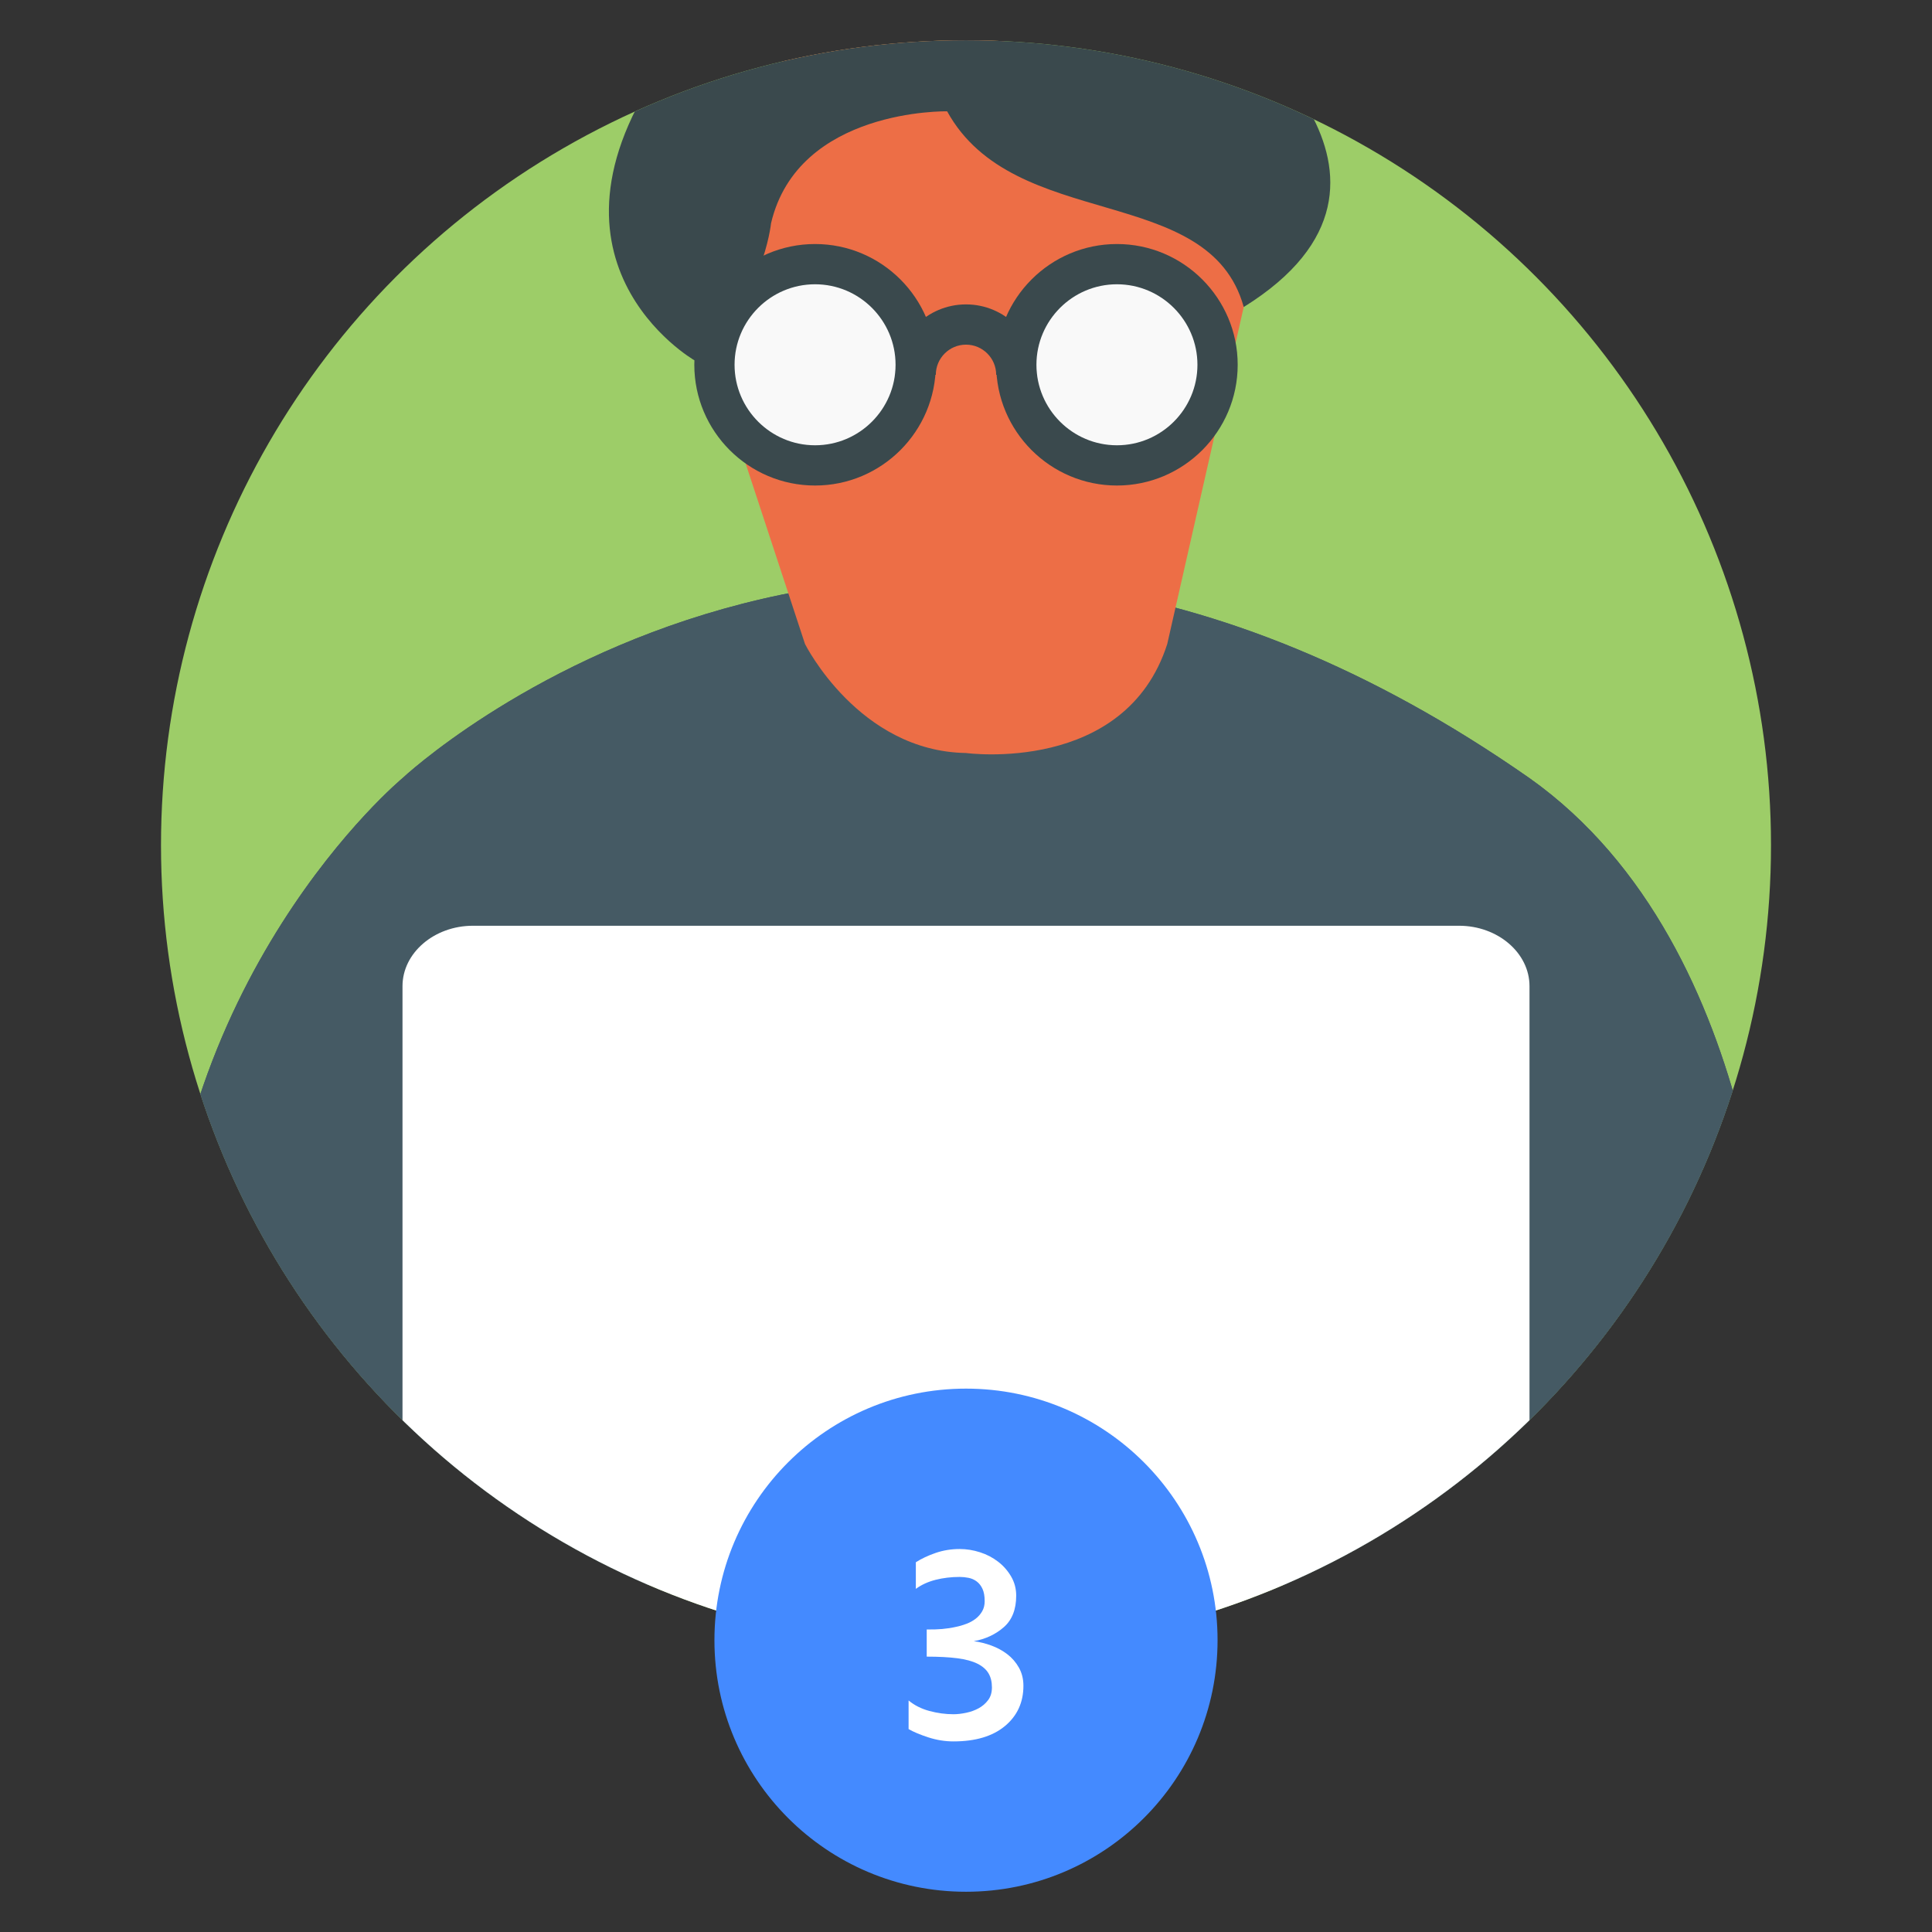 <?xml version="1.0" encoding="utf-8"?>
<!-- Generator: Adobe Illustrator 16.0.0, SVG Export Plug-In . SVG Version: 6.00 Build 0)  -->
<!DOCTYPE svg PUBLIC "-//W3C//DTD SVG 1.1//EN" "http://www.w3.org/Graphics/SVG/1.1/DTD/svg11.dtd">
<svg version="1.1" id="Layer_1" xmlns="http://www.w3.org/2000/svg" xmlns:xlink="http://www.w3.org/1999/xlink" x="0px" y="0px"
	 width="192px" height="192px" viewBox="-53.5 296.5 192 192" enable-background="new -53.5 296.5 192 192" xml:space="preserve">
<rect x="-53.5" y="296.5" width="192" height="192" fill="#333333" stroke="none"/>
<g>
	<g>
		<circle fill="#9DCD68" cx="42.5" cy="380.5" r="80"/>
	</g>
	<g>
		<g>
			<defs>
				<circle id="SVGID_1_" cx="42.5" cy="380.5" r="80"/>
			</defs>
			<clipPath id="SVGID_2_">
				<use xlink:href="#SVGID_1_"  overflow="visible"/>
			</clipPath>
			<g clip-path="url(#SVGID_2_)">
				<g>
					<g>
						<path fill="#455A64" d="M98.5,373.831c-64.232-44.883-112,0-112,0s-24,19.919-24,55.669l24,24.5h112l24-25
							C122.5,429,122.5,390.833,98.5,373.831z"/>
					</g>
					<g>
						<path fill="#455A64" d="M98.5,373.831c-64.232-44.883-112,0-112,0s-24,19.919-24,55.669l24,24.5h112l24-25
							C122.5,429,122.5,390.833,98.5,373.831z"/>
					</g>
				</g>
				<g>
					<path fill="#ED6E46" d="M42.5,371.333c-10.667-0.167-16-10.833-16-10.833l-12.25-37.249c0,0,1.084-26.452,28.25-26.5l28,28.5
						l-8,35.249C58.333,373.5,42.5,371.333,42.5,371.333z"/>
				</g>
				<g>
					<circle fill="#F9F9F9" cx="27.5" cy="332.751" r="10"/>
					<path fill="#3A494D" d="M27.5,344.751c-6.617,0-12-5.383-12-12s5.383-12,12-12s12,5.383,12,12S34.117,344.751,27.5,344.751z
						 M27.5,324.751c-4.411,0-8,3.589-8,8s3.589,8,8,8s8-3.589,8-8S31.911,324.751,27.5,324.751z"/>
				</g>
				<g>
					<circle fill="#F9F9F9" cx="57.5" cy="332.751" r="10"/>
					<path fill="#3A494D" d="M57.5,344.751c-6.617,0-12-5.383-12-12s5.383-12,12-12s12,5.383,12,12S64.117,344.751,57.5,344.751z
						 M57.5,324.751c-4.411,0-8,3.589-8,8s3.589,8,8,8s8-3.589,8-8S61.911,324.751,57.5,324.751z"/>
				</g>
				<g>
					<path fill="#3A494D" d="M49.5,333.751h-4c0-1.654-1.346-3-3-3s-3,1.346-3,3h-4c0-3.859,3.14-7,7-7S49.5,329.892,49.5,333.751z"
						/>
				</g>
				<g>
					<path fill="#3A494D" d="M40.625,307.563c0,0-14.813-0.313-17.5,11.125c0,0-0.796,7.967-7.615,13.619
						c0,0-17.51-10.057-2.26-30.637c0,0,12.25-22.92,54.75-3.67c0,0,22.614,16.263,2.101,29.012
						C66.667,314.583,47.292,319.667,40.625,307.563z"/>
				</g>
			</g>
		</g>
	</g>
	<g>
		<g>
			<defs>
				<circle id="SVGID_3_" cx="42.5" cy="380.5" r="80"/>
			</defs>
			<clipPath id="SVGID_4_">
				<use xlink:href="#SVGID_3_"  overflow="visible"/>
			</clipPath>
			<path clip-path="url(#SVGID_4_)" fill="#FFFFFF" d="M98.5,460.5h-112v-65.999c0-3.301,3.152-6.001,7-6.001h98
				c3.848,0,7,2.7,7,6.001V460.5z"/>
		</g>
	</g>
	<g>
		<g>
			<circle fill="#448AFF" cx="42.5" cy="459.5" r="25"/>
		</g>
		<g>
			<g>
				<path fill="#FFFFFF" d="M48.206,464.027c0,1.651-0.612,2.986-1.836,4.006c-1.225,1.018-2.929,1.526-5.112,1.526
					c-0.84,0-1.668-0.133-2.484-0.396c-0.815-0.264-1.476-0.54-1.979-0.828v-2.844c0.576,0.479,1.266,0.828,2.07,1.044
					c0.804,0.216,1.602,0.324,2.394,0.324c0.384,0,0.804-0.049,1.26-0.145s0.87-0.246,1.242-0.45
					c0.372-0.204,0.686-0.474,0.938-0.811c0.252-0.336,0.378-0.756,0.378-1.26c0-0.553-0.114-1.021-0.343-1.404
					c-0.228-0.383-0.594-0.702-1.098-0.954c-0.504-0.252-1.17-0.432-1.998-0.54c-0.828-0.106-1.842-0.161-3.042-0.161v-2.7
					c1.08,0.024,2.04-0.06,2.88-0.252c0.36-0.071,0.714-0.174,1.063-0.307c0.348-0.131,0.653-0.3,0.918-0.504
					c0.264-0.203,0.479-0.449,0.647-0.737s0.252-0.624,0.252-1.009c0-0.504-0.071-0.911-0.216-1.224
					c-0.144-0.313-0.336-0.559-0.576-0.738c-0.24-0.18-0.51-0.3-0.81-0.359c-0.301-0.06-0.594-0.09-0.882-0.09
					c-0.841,0-1.639,0.096-2.395,0.287c-0.756,0.192-1.41,0.492-1.962,0.9v-2.646c0.552-0.354,1.206-0.663,1.962-0.925
					c0.756-0.26,1.554-0.391,2.395-0.391c0.672,0,1.344,0.107,2.016,0.322c0.672,0.216,1.272,0.527,1.8,0.936
					c0.528,0.407,0.96,0.897,1.296,1.473c0.336,0.575,0.505,1.21,0.505,1.904c0,1.366-0.409,2.408-1.225,3.127
					s-1.813,1.186-2.988,1.399c0.576,0.072,1.158,0.218,1.746,0.433c0.588,0.216,1.116,0.504,1.584,0.862
					c0.469,0.358,0.852,0.803,1.152,1.33C48.056,462.758,48.206,463.356,48.206,464.027z"/>
			</g>
		</g>
	</g>
</g>
</svg>
